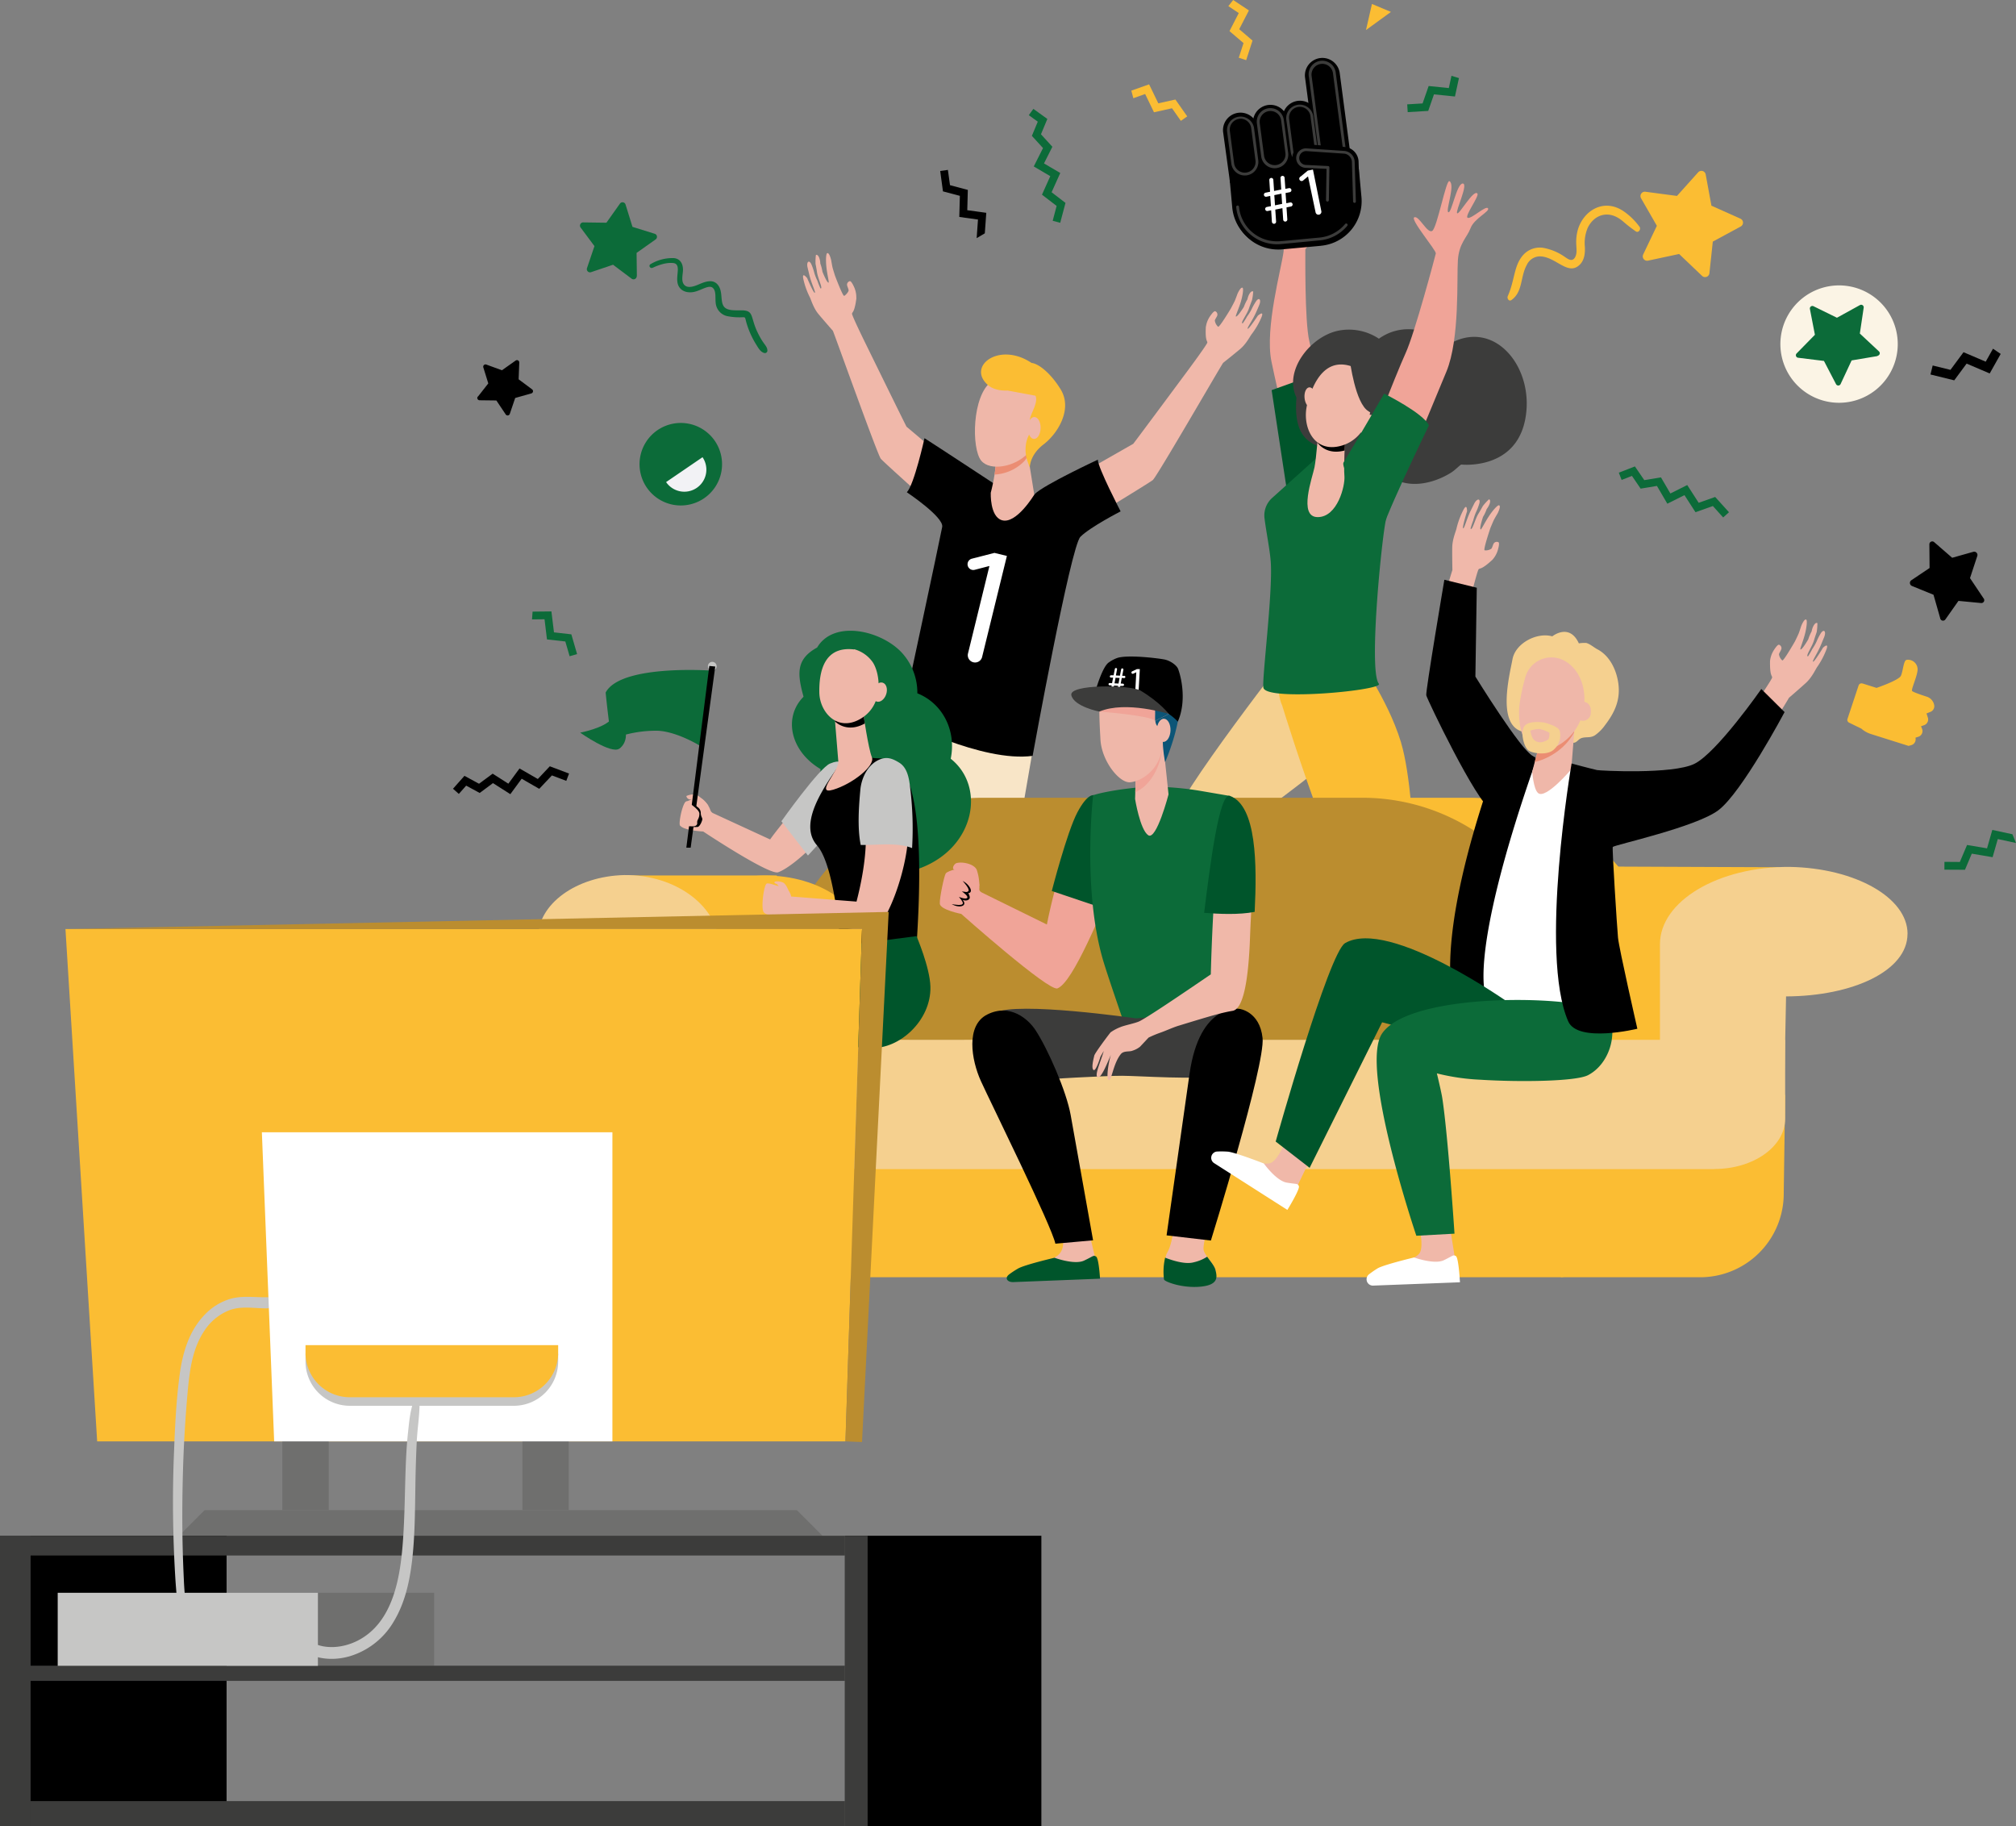 <svg xmlns="http://www.w3.org/2000/svg" viewBox="0 0 702.17 635.88">
  <rect x="0" y="0" width="702.17" height="635.88" fill="#808080" stroke="none"/>
  <defs>
    <style>
      .cls-1 {
        fill: #fbbd33;
      }

      .cls-2 {
        fill: #0c6b39;
      }

      .cls-3 {
        fill: #f2f2f5;
      }

      .cls-4 {
        fill: #fbf4e5;
      }

      .cls-5 {
        fill: #f0b8a9;
      }

      .cls-6 {
        fill: #c6c6c5;
      }

      .cls-7 {
        fill: #f0b8aa;
      }

      .cls-8 {
        fill: #f5d49c;
      }

      .cls-9 {
        fill: #f8e5c7;
      }

      .cls-10 {
        fill: #efb7a9;
      }

      .cls-11 {
        fill: #eb8d73;
      }

      .cls-12 {
        fill: #fff;
      }

      .cls-13 {
        fill: #f0a498;
      }

      .cls-14 {
        fill: #00552b;
      }

      .cls-15 {
        fill: #3c3c3b;
      }

      .cls-16 {
        fill: #f5d08f;
      }

      .cls-17 {
        fill: #bb8d2f;
      }

      .cls-18 {
        fill: #0c5577;
      }

      .cls-19 {
        fill: #6f6f6e;
      }
    </style>
  </defs>
  <g id="Capa_2" data-name="Capa 2">
    <g id="Capa_1-2" data-name="Capa 1">
      <g>
        <path class="cls-1" d="M572.31,88.63l4.77-10-5.51-9.59a1.53,1.53,0,0,1,1.52-2.27l11,1.46L591.47,60a1.52,1.52,0,0,1,2.62.75l2,10.88,10.1,4.52a1.52,1.52,0,0,1,.11,2.72l-9.73,5.27-1.18,11a1.52,1.52,0,0,1-2.56.94l-8-7.63L574,90.77a1.52,1.52,0,0,1-1.68-2.14"/>
        <polygon class="cls-2" points="364.79 41.42 362.57 46.76 366.54 51.11 363.62 56.91 369.29 60.24 366.27 66.95 371.11 70.66 369.27 77.59 366.65 76.89 368.02 71.71 362.92 67.8 365.81 61.35 360.06 57.96 363.28 51.56 359.4 47.31 361.46 42.37 358.33 40.11 359.92 37.91 364.79 41.42"/>
        <polygon class="cls-2" points="569.44 162.43 572.7 167.2 578.51 166.24 581.79 171.85 587.66 168.91 591.65 175.09 597.39 173.06 602.2 178.38 600.18 180.2 596.59 176.22 590.53 178.37 586.7 172.43 580.73 175.41 577.11 169.22 571.43 170.16 568.41 165.73 564.81 167.13 563.83 164.6 569.44 162.43"/>
        <path class="cls-2" d="M249,153.57a14.37,14.37,0,1,1-20-3.77,14.38,14.38,0,0,1,20,3.77"/>
        <path class="cls-3" d="M232,167.88a7.68,7.68,0,1,0,12.69-8.66Z"/>
        <polygon points="694.16 121.43 691.62 125.95 683.89 122.65 679.34 128.8 673.15 127.28 672.38 130.41 680.66 132.45 684.97 126.62 693.01 130.05 696.84 123.25 694.16 121.43"/>
        <path class="cls-1" d="M648.68,238l4.92,1.55s7.73-2.62,8.48-4.21.91-5.43,2-5.55a3.34,3.34,0,0,1,3.78,2.83c.4,1.9-2.32,7.45-1.88,8,.28.37,3.08,1.34,5.14,2a3.81,3.81,0,0,1,2.57,3h0a2.11,2.11,0,0,1-1.29,2.27l-1.4.56.47,1.45a2.11,2.11,0,0,1-1.29,2.63l-1.09.38.36.88a2.09,2.09,0,0,1-1.32,2.79l-.94.29,0,.26a2.1,2.1,0,0,1-1.5,2.36l-.94.26-13.1-4.13a9.3,9.3,0,0,1-3.33-1.87L644,251.64a1.08,1.08,0,0,1-.52-1.3l3.86-11.62a1.07,1.07,0,0,1,1.33-.7"/>
        <path class="cls-2" d="M221.82,96.15l-.1-8.08,6.6-4.67a1.11,1.11,0,0,0-.31-2L220.29,79l-2.4-7.73a1.1,1.1,0,0,0-2-.31l-4.68,6.6-8.08-.11a1.12,1.12,0,0,0-.91,1.78l4.83,6.48-2.6,7.66a1.11,1.11,0,0,0,1.41,1.41l7.66-2.59L220,97.06a1.12,1.12,0,0,0,1.78-.91"/>
        <path d="M166.46,138.12l3.61-4.6-1.73-5.58a.8.8,0,0,1,1-1l5.48,2,4.78-3.38a.8.8,0,0,1,1.26.69l-.22,5.84,4.68,3.49a.8.8,0,0,1-.26,1.42l-5.62,1.59-1.88,5.54a.8.8,0,0,1-1.42.19l-3.26-4.86-5.84-.07a.8.8,0,0,1-.62-1.3"/>
        <polygon class="cls-2" points="700.92 290.52 693.92 289.01 692.08 295.43 685.12 294.25 682.61 300.17 677.25 300.13 677.23 302.85 684.4 302.89 686.77 297.28 694.02 298.51 695.83 292.19 702.17 293.56 700.92 290.52"/>
        <polygon points="343.01 81.25 343.52 74.11 336.9 73.2 337.09 66.13 330.88 64.48 330.15 59.17 327.47 59.54 328.43 66.64 334.32 68.2 334.12 75.55 340.63 76.45 340.17 82.93 343.01 81.25"/>
        <polygon points="161.77 270.18 166.85 272.93 171.59 269.42 177.06 272.91 180.95 267.61 187.32 271.28 191.5 266.85 198.2 269.38 197.24 271.92 192.23 270.03 187.82 274.7 181.7 271.18 177.75 276.56 171.7 272.71 167.08 276.14 162.37 273.59 159.81 276.47 157.78 274.67 161.77 270.18"/>
        <polygon class="cls-2" points="505.54 26.4 504.62 30.67 497.6 29.95 495.48 36.02 490.13 36.34 490.3 39.05 497.45 38.62 499.45 32.86 506.76 33.61 508.15 27.19 505.54 26.4"/>
        <polygon class="cls-1" points="427.83 2.14 431.46 4.55 428.23 10.83 433.12 15.01 431.46 20.11 434.04 20.95 436.25 14.13 431.62 10.17 434.99 3.63 429.51 0 427.83 2.14"/>
        <polygon class="cls-1" points="394.74 34.2 398.85 32.74 401.93 39.1 408.21 37.7 411.29 42.09 413.51 40.53 409.39 34.66 403.44 35.98 400.23 29.37 394.04 31.56 394.74 34.2"/>
        <polygon class="cls-2" points="185.3 215.7 189.66 215.65 190.51 222.67 196.9 223.39 198.4 228.53 201 227.78 199 220.9 192.95 220.21 192.06 212.92 185.5 212.99 185.3 215.7"/>
        <path class="cls-4" d="M656.51,107.06a20.44,20.44,0,1,1-28.73-3.2,20.45,20.45,0,0,1,28.73,3.2"/>
        <path class="cls-2" d="M653.92,124l-9,1.51-3.85,8.25a.89.89,0,0,1-1.59,0l-4.2-8.07-9-1.11a.88.88,0,0,1-.52-1.5l6.37-6.5-1.73-8.93a.88.88,0,0,1,1.26-1l8.15,4,8-4.41a.89.89,0,0,1,1.31.91l-1.34,9,6.65,6.21a.88.88,0,0,1-.45,1.52"/>
        <path d="M672.07,197.8l-6.42,4.31a1.14,1.14,0,0,0,.29,1.95l7.5,3.06,2.32,8.13a1,1,0,0,0,1.82.45l4.55-6.45L690,210a1,1,0,0,0,.84-1.68l-4.69-7,2.53-7.69a1.14,1.14,0,0,0-1.3-1.49l-7.44,2.1-6.3-5.47a1,1,0,0,0-1.64.76Z"/>
        <path class="cls-5" d="M354.29,378.28s.59,10.47.6,10.49c.21,1.33,1.07,4.61,1.07,5.82,0,4.54-20.19-3.85-15.66-5.86.41-.19,3.19-2.59,3.32-4.13.21-2.38.1-6.17.1-6.17Z"/>
        <path class="cls-6" d="M340.35,388.68a73.14,73.14,0,0,0,7.17,1.74c2.42.34,5.62-2.58,7.34-1.79,1.89.87,2,10.88,2,10.88s-24.85,1.9-31.21.05c-2.86-.82,5-7.64,14.68-10.88"/>
        <path class="cls-5" d="M315.37,378.28s.59,10.47.6,10.49c.21,1.33,1.07,4.61,1.07,5.82,0,4.54-20.19-3.85-15.66-5.86.41-.19,3.19-2.59,3.32-4.13.21-2.38.1-6.17.1-6.17Z"/>
        <path class="cls-6" d="M301.43,388.68a73.47,73.47,0,0,0,7.16,1.74c2.43.34,5.63-2.58,7.35-1.79,1.89.87,2,10.88,2,10.88s-24.85,1.9-31.21.05c-2.86-.82,5-7.64,14.68-10.88"/>
        <path class="cls-7" d="M298.29,103.79c-.65,5.11-1.46,4.79-1.53,5.45s4.6,10.15,4.6,10.15,13.59,27.73,14.38,29.2L339.92,169l-6.27,15.06s-25.74-22.9-26.88-24.33-15.31-41.06-16.66-44.51c0,0-3.09-3.52-5-5.8s-2.66-5.27-3.09-6a26.65,26.65,0,0,1-2.18-6.09c-.7-3,1.3-.46,1.3-.46s2.27,5.35,2.65,5.1-1.12-3-1.93-6.37c-.2-.85-.41-1.7-.59-2.47-.47-2,.61-2.9,1.43-.85a20,20,0,0,1,.95,2.86,18.47,18.47,0,0,0,1.05,2.63,23,23,0,0,0,1.09,2.7c.06-.08.4.15.21-.76-.23-1.1-1.23-3.33-1.45-5-.12-.93-.5-2.85-.5-2.85a19,19,0,0,1,.13-3.08c.93-.32,1.52,1.74,1.53,3a14.69,14.69,0,0,1,.75,2.86s1.59,4,2.14,3.77c.23-.09-.46-2.65-.75-5.26-.28-2.42-.17-4.91.29-5,.77-.21,1.36,2.46,1.36,2.46s.31,1.88.46,2.5.86,2.86.86,2.86,2.73,7.31,3.23,7.06,1.53-1.41,1.52-1.92-.53-1.44-.55-1.95a1.26,1.26,0,0,1,1-1.25c.61-.06,1.61,2.39,1.61,2.39a8.74,8.74,0,0,1,.62,3.47"/>
        <path class="cls-7" d="M420,113.66c-.29,5.14.56,5,.51,5.63s-6.36,9.15-6.36,9.15-18.4,24.81-19.44,26.11l-27.47,15.67,3.43,15.95s29.46-17.85,30.85-19S424,129.51,426,126.37c0,0,3.67-2.91,5.92-4.8s3.58-4.71,4.14-5.34a27.22,27.22,0,0,0,3.24-5.59c1.23-2.84-1.2-.7-1.2-.7s-3.2,4.85-3.52,4.54,1.65-2.79,3-5.91c.36-.8.71-1.6,1-2.33.83-1.92-.07-3-1.25-1.08a20.16,20.16,0,0,0-1.45,2.63,17.39,17.39,0,0,1-1.51,2.4,23.54,23.54,0,0,1-1.56,2.46c0-.09-.42.07-.07-.79.43-1,1.81-3,2.33-4.62.29-.89,1-2.72,1-2.72a18.53,18.53,0,0,0,.42-3c-.85-.48-1.8,1.44-2,2.7a14.86,14.86,0,0,0-1.26,2.67s-2.28,3.63-2.78,3.32c-.21-.13.93-2.52,1.7-5,.7-2.34,1.05-4.8.62-5-.72-.34-1.78,2.17-1.78,2.17s-.65,1.8-.91,2.38-1.37,2.66-1.37,2.66-4,6.7-4.45,6.36a3.59,3.59,0,0,1-1.14-2.17c.1-.5.77-1.32.88-1.82a1.24,1.24,0,0,0-.75-1.41c-.59-.17-2,2.06-2,2.06a8.6,8.6,0,0,0-1.23,3.31"/>
        <path class="cls-8" d="M348.45,245.12s-30.59,72.77-31.72,79.33c-.82,4.78.25,59.23.25,59.23l-14.46-.24-5.08-62.19,19-78.43Z"/>
        <polygon class="cls-9" points="361.89 248.54 347.95 329.37 357.06 383.44 340.59 383.44 327.66 325.3 325.88 261.58 332.55 241.07 361.89 248.54"/>
        <path d="M322,152.6s-3.61,16.28-6.15,18.82c0,0,12.92,8.63,12.32,12.06s-14.31,67.4-14.31,67.4,28.24,14.71,45.8,12.34c0,0,13.23-72.87,16.65-76.29s14-8.85,14-8.85-7.94-15.25-7.94-18c0,0-18.85,8.77-22,12s-9.35-.85-10.84-1.48c0,0-25.26-16.61-27.53-18"/>
        <path class="cls-10" d="M357.83,157.26l2.4,15s-6.28,10.45-11.3,8.89c-4.21-1.3-3.85-9.55-3.85-9.55s2.3-8.54,1.61-12.81,11.14-1.48,11.14-1.48"/>
        <path class="cls-11" d="M346.69,158.74c-.69-4.27,11.14-1.48,11.14-1.48l.19,1.25a6.85,6.85,0,0,1-1.28,2.1,15.57,15.57,0,0,1-10.35,4.65,23.14,23.14,0,0,0,.3-6.52"/>
        <path class="cls-10" d="M364.63,136.1c.33-.12-2.18,17-6.63,21.76s-13.13,6.32-16.24,2.57c-3.44-4.15-3.27-22.74,3.65-27.64s19.22,3.31,19.22,3.31"/>
        <path class="cls-1" d="M359.37,126.4c2.43.28,6.68,3.64,10.09,9.25,4.19,6.9-1.08,15.37-6,19.12s-4.78,8.09-4.78,8.09l-.81-2.25a12.63,12.63,0,0,1-.61-5.28,10.62,10.62,0,0,1,.79-3.17c1.18-2.5,1.78-3.21.75-5.3-.8-1.6,3.11-6.41,1.85-9.06L350.94,136s-4.24.37-6.85-1.92c-7.5-6.57,4-15.28,15.28-7.64"/>
        <path class="cls-10" d="M358,149c0,2.11.93,3.84,2.15,3.86s2.25-1.67,2.29-3.79-.93-3.83-2.16-3.85S358,146.88,358,149"/>
        <path class="cls-12" d="M344.61,197.13l-.11,0-4.93,1.28a2,2,0,1,1-1-3.87l7.79-2,4.34,1.06-8.63,35.18a2.52,2.52,0,0,1-3.06,1.85h0a2.53,2.53,0,0,1-1.86-3.06Z"/>
        <path class="cls-13" d="M465.72,161s-8-35.07-9.68-42.15S454.68,88,454.65,86.94s10.74-9.5,9.3-10.42-5.28,4.61-6.69,3.3S456,62.1,454.84,62.51c-2.25.75-.52,10-1.64,10.2s-.88-9.87-2.83-10.24.68,9.5-.08,10-3.78-9-5.35-7.7c-.85.68,2.89,8.38,1.61,8.53s-5.09-5.29-6-4.41,3.83,4.15,4.41,7.56,2.81,5.57,2.09,11.27-6.57,26.59-4.21,38.15,8.39,36,8.39,36Z"/>
        <polygon class="cls-14" points="461.42 129.2 442.91 135.86 449.18 177.09 465.13 168.96 461.42 129.2"/>
        <path class="cls-15" d="M503.86,120.35c-6.44-6.5-16.24-7.65-23.59-2.4a18.83,18.83,0,0,0-14.52-2.71c-9.62,2.25-18.67,14-14.2,23.2-.62,7.89.57,14.64,7.91,17,1.93,9.31,14.78,15.74,24.88,10.61,6.18,4.23,14.68,2.53,21.07-1.46,1.51-.95,3.07-2.68,3.58-2.82,0,0,18.62,2.09,22.19-15.47,3.73-18.39-11.12-36.34-27.32-25.92"/>
        <path class="cls-5" d="M429.54,340.15a104.6,104.6,0,0,0,2.24,16.2c.11.41,1.44,2,1.56,2.47-1.95,9.52-8.5,14.48-14.5,17.85,1.77-4.7,5.1-9.93,4.88-11.06a144,144,0,0,0-4.9-20.37c4.65.05,6.63-2.65,10.72-5.09"/>
        <path class="cls-16" d="M451.49,224,480.24,247s-14.37,14.3-19.76,19.61-32.54,24.49-33,25.71c-.09.25,1.35,3.15,1.81,6.77,1.24,9.78,2.68,28.8,3.15,45.12-3.06,3.24-9.73,4-13.72,5.07-9.9-20-10.32-58.22-10.3-62.84,0-7.54,43.08-62.5,43.08-62.5"/>
        <path class="cls-1" d="M488,258.6C482.85,241.88,473,231,470.71,221.35c0-.08-.27-1.1-.17-1.15l-25.25,10.51s-.92,10.41,1.28,14.94c0,0,6.33,20.8,14,41.09,10.36-1.93,20.53-4.67,30.87-7.29-.71-7.29-1.81-15.46-3.46-20.85"/>
        <path class="cls-2" d="M442.59,195.52c-.3-4.06-1.54-10.11-2.16-15a8.19,8.19,0,0,1,2.63-7.1l15.06-13.53c.06,0-.2,0,.48,0,4.41,0,19.62,2.45,22.49,3.36l1.79,17.18c-1.22,2.94-6.43,53.09-2.63,57.67,1.86,2.23-38.41,6.16-40.17,1.53-.76-2,3.32-33.11,2.51-44.13"/>
        <path class="cls-5" d="M468.49,153.66s-.53,8.67-.23,12.08-2.4,14.34-9.31,14.34-1.78-14-1.11-17.35,1.42-13.62,1.42-13.62Z"/>
        <path d="M458.85,154.17c2,2.5,5.18,3.85,9.47,2.72.09-1.86.17-3.23.17-3.23l-9.23-4.55s-.17,2.29-.41,5.06"/>
        <path class="cls-5" d="M472.28,128.18a12.6,12.6,0,0,1,5.15,7c1.36,4.78-.28,17.09-10.11,20s-14-6.85-12-14.47,6.5-17.24,16.92-12.54"/>
        <path class="cls-5" d="M454.37,138.56c.17,1.92,1.18,3.4,2.25,3.29s1.8-1.75,1.63-3.67-1.18-3.4-2.25-3.29-1.8,1.74-1.63,3.67"/>
        <path class="cls-6" d="M431.82,356.59c.76-1.44,6,4.15,7.27,5.3a3.29,3.29,0,0,1,1.32,2.84c-.19.73-17.3,17.9-22,20a2.4,2.4,0,0,1-1.54,0c-2.3-1.28,3.48-16.39,7-19.07,2.28-1.73,4.48-2.51,7.89-9"/>
        <path class="cls-15" d="M470.15,125.5s1.87,15,6.49,17.71,2.64,9.36,2.64,9.36,4.28-15.4.64-20.37-9.77-6.7-9.77-6.7"/>
        <path class="cls-5" d="M474.13,146.35c-1.09,1.67-1.1,3.65,0,4.42s2.85,0,3.94-1.63,1.1-3.66,0-4.43-2.84,0-3.93,1.64"/>
        <path class="cls-13" d="M473.74,162.28s12.61-32.3,15.8-39.23,10.31-33.73,10.55-34.78-9.14-12-7.47-12.61,4.5,5.81,6.22,4.75,4.83-18,6-17.33c2.16,1.23-1.49,10.44-.37,10.83s2.89-10,5-10-2.63,9.65-1.95,10.35,5.7-8.47,7.06-6.86c.74.88-4.66,8-3.37,8.46s6.31-4.41,7.06-3.32-4.78,3.49-6.06,6.88-4,5.17-4.43,11.18.73,27.41-4,38.82-15.23,36.68-15.23,36.68Z"/>
        <path class="cls-2" d="M467.94,161.07c4-6.53,14.15-24,14.15-24s13.65,6.78,15.6,11.05c0,0-18.09,37.29-16.33,37.74,0,0-14.78-22.54-13.42-24.75"/>
        <path class="cls-1" d="M485.51,277.81h26.17A68.29,68.29,0,0,1,580,346.1v12H417.23v-12a68.29,68.29,0,0,1,68.28-68.29"/>
        <path class="cls-17" d="M342.38,277.81H474.5a71.85,71.85,0,0,1,71.84,71.84v12.62H270.55V349.65a71.84,71.84,0,0,1,71.83-71.84"/>
        <polygon class="cls-1" points="607.65 435.3 543.69 444.79 545.21 301.71 619.71 302.01 607.65 435.3"/>
        <path class="cls-16" d="M664.4,325.2c0-12.62-18.24-22.9-41-23.31v0c-24.9-.18-45.24,11.92-45.24,26.92v65.28h43l.92-47.1c23.3-.09,42.3-8.94,42.3-21.77"/>
        <polygon class="cls-1" points="270.55 304.88 217.66 304.87 216.92 407.07 291.46 406.98 270.55 304.88"/>
        <path class="cls-1" d="M266.07,304.88c-18,.39-32.34,9.9-32.34,21.75,0,12.05,14.85,21.82,33.22,21.91l.86,42.77h33.93V330c0-14.08-16-25.28-35.67-25.11"/>
        <path class="cls-16" d="M187.36,326.63c0-11.85,13.37-21.51,30.08-21.9h0c18.26-.17,33.18,11.19,33.18,25.27v61.32l-34.49.08V364.46l-.18-16c-17.08-.08-28.59-9.75-28.59-21.8"/>
        <path class="cls-1" d="M621.77,381.25l-405.72-1.37,0,33.86a31,31,0,0,0,31,31.05H592.15a29.11,29.11,0,0,0,29.12-29.11Z"/>
        <path class="cls-16" d="M597.11,407.13H240.64c-13.62,0-24.66-7.84-24.66-17.52l.21-27.5,405.58,0v27.46c0,9.68-11,17.52-24.66,17.52"/>
        <path class="cls-13" d="M384,295.05l1-16.13L381,277s-2.16,0-4.45,4.15c-1.79,3.23-9.17,26.43-11.92,40.8l-22.54-11.08c-.47-.22-1-.61-1-1.13.43-4-2.6-6.13-3.83-6.9-1.74-1.09-7.12.28-7.86,1.34-.55.79-2.15,8.31-2.07,10.48s7.47,3.6,7.47,3.6,30.42,27.06,33.49,25.94c5.51-2,15.44-27.13,20.6-38.58-2.5-2.26-3.4-6.84-4.89-10.58"/>
        <path class="cls-14" d="M381,276.92s-2.15-.83-5.76,6-8.9,27.36-8.9,27.36l16,5.39,1.81-3.83,3.34-33Z"/>
        <path class="cls-2" d="M401.57,273.93c-4.5,0-15.66,1.31-20.83,3,0,0-3.81,32.57,3.42,57.33,1.62,5.54,7.59,22.73,7.59,22.73l39.92-1.05s-7.67-41.46-5.59-48.27,2.14-30.52,2.14-30.52l-10.5-1.8a105.19,105.19,0,0,0-16.15-1.38"/>
        <path class="cls-15" d="M395.63,354.63s-41.41-6-49.12-1.94,16.81,23.21,16.81,23.21,21.23-1.3,27.5-1.27,25.23,1.48,36.28,0,9.8-18.93,7.71-21.05-39.18,1.06-39.18,1.06"/>
        <path class="cls-5" d="M369.92,430.34s1.32,3.83-1,6.38-11.88,5.1-13.13,6.48a3.73,3.73,0,0,0-1.15,2.56l27-.87-.35-7.54L380,431.93Z"/>
        <path class="cls-14" d="M367.28,438s6.94,2.56,10.28,1,3.23-2,4.2-1.42,1.38,7.71,1.38,7.71l-30.31,1.19c-2.11,0-3-1.5-1.26-2.75a31.48,31.48,0,0,1,3.06-2C357,440.4,367.28,438,367.28,438"/>
        <path d="M360.67,358.74c-2.51-3.84-8.84-9.43-16.79-5.46-7.58,3.77-5.58,15.81-2.24,23.18s24.7,50.55,25.95,56.64l13.13-1.17s-6.29-35.19-7.82-43.7c-1.47-8.18-7.87-22.83-12.23-29.49"/>
        <path class="cls-5" d="M409.73,421.27s-1.08,11.51-3.06,14.7.11,8.62.21,9.36,4.17,1.81,10.63,1.17,6.36-2,5.84-4.25-4-5.11-4.17-7.23,2-9.78,2-9.78Z"/>
        <path class="cls-14" d="M418.21,448.06c6.46-.64,5.66-3.58,5.14-5.81-.33-1.4-1.8-3.05-2.9-4.61a14.53,14.53,0,0,1-4.71,1.95c-2.91.8-7.38-.63-9.92-1.62a21.12,21.12,0,0,0-.4,7.57c.11.75,6.33,3.16,12.79,2.52"/>
        <path d="M414.32,373.91c-1.35,9.42-8,56.29-8,56.29L421.75,432s19-61.18,18-70.53-8.08-10.15-8.08-10.15-13.8-2.3-17.35,22.62"/>
        <path class="cls-10" d="M395.57,270.41l-.22,7.84s1.73,10.74,4.59,12.62S407,276.64,407,276.64l-2-19Z"/>
        <path class="cls-13" d="M395.42,275.85c4.27-1.69,9.44-7.94,9.58-18.07l-9.43,12.63Z"/>
        <path class="cls-10" d="M389.69,242.42c-2.8.58-6.26-.83-6.65,2.23-.32,2.54,0,8.45.23,12.62.32,7.68,6.54,15.36,10.25,15.15S405.28,268,405,257.09c-.13-4.68-.3-10.81-4.57-13.17a16.44,16.44,0,0,0-10.72-1.5"/>
        <path class="cls-18" d="M405.82,265.39s6.25-14.24,4.92-23.38-6.81-12.29-13.83-11.09a47.49,47.49,0,0,0-8.43,2.22c-6.79,2.35-4.8,13.2-4.8,13.2s13.83-3.45,17.31-1.62c2.86,1.5-.09,7.17,2.67,8.52,2.59,1.27,1.38,1,1.33,4.45a42.38,42.38,0,0,0,.83,7.7"/>
        <path class="cls-10" d="M407.68,254.45c-.1,2.23-1.25,4-2.57,3.91s-2.31-1.93-2.22-4.16,1.24-4,2.56-3.91,2.32,1.93,2.23,4.16"/>
        <path class="cls-5" d="M428.72,280.73c-5.59-2.09-7,58.59-7,58.59-5.18,3.5-21.31,14.57-24.8,16.3-1.42.71-5.23,1.43-6.68,2.06a15.84,15.84,0,0,0-3.41,1.81c-.22.2-5.47,7.14-5.69,8.11-.28,1.21-1.11,4.33-.28,5s2.43-4.61,2.43-4.61l1.14-2c-.89,3.33-3.32,8.45-2.15,9.1s3.15-4.31,4.63-7.73c-1,3.33-1.67,8.57-.69,8.75s1.54-5.87,4.2-9.07c1-1.19,3-.7,4-1.14a8.24,8.24,0,0,0,2.63-1.37l3-3.2a39,39,0,0,1,4.2-1.75c1.64-.56,4-1.67,6.08-2.33,12.23-3.75,15.29-4.6,19-5.24s5.54-10.6,6.07-26.11c.6-17.28,3.55-41.31-6.77-45.17"/>
        <path class="cls-14" d="M437,317.55c.82-16.54.7-36.91-8.6-40.39-3.67-1.37-6.88,23.57-9,40.72,5,.41,12.26.74,17.58-.33"/>
        <path d="M380.49,244.37s2.95-11.93,5.73-13.7a12.2,12.2,0,0,1,2.91-1.54c3.75-1.24,14.88.17,16.58.56,2,.45,4.17,2,4.65,3.33,1.38,3.75,2.78,11.75-.14,18.29,0,0-8.41-10.43-29.73-6.94"/>
        <path class="cls-12" d="M386.79,240.83l.41-2.17-.7,0a.4.4,0,0,1,0-.8l.83.05.37-1.94-.76,0a.41.41,0,0,1-.38-.42.4.4,0,0,1,.42-.38l.89,0,.43-2.22a.4.4,0,0,1,.4-.32.38.38,0,0,1,.36.46l-.4,2.13,1.41.08.43-2.22a.39.39,0,1,1,.77.15l-.4,2.11.71,0a.41.41,0,0,1,.38.42.4.4,0,0,1-.42.38l-.83-.05-.36,1.94.76.05a.4.4,0,0,1,.38.42.39.39,0,0,1-.42.37l-.88,0-.44,2.28A.4.4,0,1,1,389,241l.42-2.17-1.41-.08-.43,2.27a.41.41,0,0,1-.42.33.4.4,0,0,1-.37-.48m2.79-2.83.37-1.94-1.4-.08-.37,1.94Z"/>
        <path class="cls-12" d="M395.77,234.11h0l-1.05.49a.45.45,0,0,1-.64-.32.48.48,0,0,1,.26-.5L396,233l1,0-.46,8.2a.58.58,0,1,1-1.15-.07Z"/>
        <path class="cls-13" d="M382.2,245.32l.72,2.48s17.58,1.32,19.48,3.22l4.71-2.38-6.46-3.5Z"/>
        <path class="cls-18" d="M402,245.89c.59,1.39.19,3.48.36,5.13l4.72-2.38Z"/>
        <path class="cls-18" d="M383.68,246.34s2.18-.54,5-1.08l-5.16.05c.07.64.14,1,.14,1"/>
        <path class="cls-15" d="M382.92,247.8s-8.84-1.71-9.77-5.69,20.8-3.61,24.1-1.62c6.94,4.17,9.86,8.15,9.86,8.15s-14.94-4.75-24.19-.84"/>
        <path d="M335.32,306.82c.59.63,2.4,2.7,2,3.46-.1.2-.4.29-.71.37-.14,0-1.16-.21-1.6-.22.26.16.32.27.68.5,2.61,2.05.71,2.46-1.69,1.39.21.36,1.37,1.51,1.36,2.22,0,1-2.91.48-3.88.32,2.77,1.56,5.64.64,3.82-1.48,1.17.51,2.83.09,2.4-1.3-.15-.43-.15-.72-.53-1,2.27-.31.22-3.31-1.84-4.28"/>
        <path class="cls-13" d="M333,300.63c-.53.22-1.48,1.48-.84,2.13s5.09.09,5.09.09l3.86,5.73a17.45,17.45,0,0,0-.9-5.64c-.92-2.22-5.46-3-7.21-2.31"/>
        <path class="cls-10" d="M239.05,277.18a1.46,1.46,0,0,0,1.52,1.24c.61,0,2.26,2.19,2.26,2.19h3.88a12,12,0,0,0-1.7-2,18.52,18.52,0,0,0-2.49-1.93,6.52,6.52,0,0,0-3.47.53"/>
        <path class="cls-2" d="M331.13,264.25c2-9.65-2.65-19.22-11.62-22.82a20.56,20.56,0,0,0-6-14.76c-7.61-7.42-23.31-10.63-28.91-1.17-7.4,4.06-6.93,9.11-4.73,17.13-7.17,7.22-4.55,19,5.91,25.19-.17,8.1-.39,20.3,6.9,23.76a47.45,47.45,0,0,1,4.83,2.35c-.45-.42,5.4,15.41,23.59,8.17,18.55-7.4,22.16-28.21,10.07-37.85"/>
        <path class="cls-10" d="M287.71,268.59c-7.88,9.33-16.34,19.27-19.48,23.74l-19.82-9.13a1.8,1.8,0,0,1-1-1.13,8.39,8.39,0,0,0-2.83-3.85c-1.74-1.08-4.52.69-5.55.86s-2.4,5.74-2.31,7.91,8.2,2.57,8.2,2.57,23.05,15.32,26.12,14.2c5.51-2,19-14.36,24.17-25.81-4.13-3.74-2.23-7.3-7.52-9.36"/>
        <path class="cls-6" d="M293.25,265.92s-.41-1.61-4.2,0S272.16,286,272.16,286l9.25,11.93,16.29-17.79Z"/>
        <path d="M286.2,275.86a79.62,79.62,0,0,1,4.46-7.06c2.28-3.94,8.17-5.93,8.17-5.93s2,0,4.23.15a1.84,1.84,0,0,0,.43.73c.85.61,5.72-.18,8.87,1.89,10.55,8.79,7.63,51.37,6.8,64.82l-26.33.11s-1.75-28.75-8.27-36.19c-4.55-5.18-1.62-12.68,1.64-18.52"/>
        <path class="cls-13" d="M279,425.69c-.29-.51-4-9.06-6.93-12.86-4.35-5.53-41.89-55.6-40.34-67.78.67-5.32,16.94-9.83,18.87-10.16,10.35,1.35-.52,10,7.25,17.07-5,1.68-8,3.77-6.94,5.15,4.37,5.51,27.61,49.93,28.62,50.5,4.5,2.55,6.27,1.37,6.27,1.37s-1,25-3.18,24.2-.44-1.81-3.62-7.49"/>
        <path class="cls-15" d="M287.68,409.14l-4.34,25.17c-1,3.26-2.62,3.22-3,2.78-.87-.89-1.26-7.62-1.37-11.44,2-5.83,1.77-16.8.57-18,2.95.05,8.17,1,8.18,1.53"/>
        <path class="cls-10" d="M278.3,349.3c-5.83-9.35-8.59-8.08-18.73-12.31-4.93.69-11.45,1.32-22.45,9.44l21.63,15.19c-.71-1.7,13-8.3,19.55-12.32"/>
        <path class="cls-10" d="M300.68,248.46s1.76,12.26,3,15.23S296.9,273,290.23,275s2-6.57,1.76-9.76S290.5,247,290.5,247Z"/>
        <path d="M290.84,251.28c-.2-2.49-.34-4.32-.34-4.32l10.18,1.5s.25,1.44.54,3.48c-4.13,2.32-7.84,1.59-10.38-.66"/>
        <path class="cls-10" d="M297.49,226.08a11.61,11.61,0,0,1,6.49,4.55c2.47,3.67,4.17,14.49-4,19.53s-14.5-2.09-14.61-9,1.44-16.26,12.11-15"/>
        <path class="cls-10" d="M304.11,240.31c-.59,1.81-.05,3.59,1.21,4s2.76-.76,3.35-2.57.05-3.6-1.21-4-2.76.76-3.35,2.57"/>
        <path class="cls-14" d="M273.35,331.29c4.5-.4,19.41-1.87,19.41-1.87L319.21,326s4.67,10.81,4.85,17.6c.32,11.87-11,21.87-20.6,21.3-5.75-.35-38.25-1-44.59-3.31-1.32-9.67-2.82-20.15-9.55-27.11,10.77-1.43,17.91-2.63,24-3.17"/>
        <path class="cls-10" d="M273,420.81c-.73-.73-6.53-39.16-10-55.29a13.58,13.58,0,0,0-7-9.12l-18.87-10c-6.53,5.79,24,70.79,26.75,77.61,1.93,4.69,2.58,10.84,2.72,11.43,1.57,6.65.81,6.5,2.76,7.9s10-18.62,10-18.62-2.48-.11-6.31-3.94"/>
        <path class="cls-10" d="M301.48,288.65c.63,9.3-1.77,20-3.16,25.32l-22.78-1.77a3.88,3.88,0,0,0-2.8-3.19c-2-.41-4.77-1.62-5.68-1.32s-2,7.7-1.2,9.72,7.17,1.24,7.17,1.24,29.41,7.18,31.9,5.07c4.48-3.8,10.5-19.45,11.36-32a38,38,0,0,0-14.81-3.09"/>
        <path class="cls-10" d="M270,307s-.88.35.45.83c.58.21,1,1.49,1,1.49l4,2.88a25.08,25.08,0,0,0-1.42-3.41,4.91,4.91,0,0,0-1.06-1.34,4.84,4.84,0,0,0-3-.45"/>
        <path class="cls-6" d="M299.66,275c.37-4,2.55-8.8,6.73-10.52,2.58-1.06,4.49-.32,6.84,1.13,2.79,1.74,3.39,5.4,3.75,8.47a116.21,116.21,0,0,1,.7,21.26c-5.17-2.08-12.21-1-17.89-1.08-1.26-6.15-.6-14.09-.13-19.26"/>
        <path d="M266.59,435.47a15.13,15.13,0,0,1-1.29,4.69c-1.06,2.14-4.63,3.53-3.65,4.63s8.84,0,8.84,0l9.3-19.18a1.55,1.55,0,0,0-.52-2,17.78,17.78,0,0,0-6.22-2.75s.13,11.73-6.46,14.62"/>
        <path d="M242.88,281a2.49,2.49,0,0,1,1.2,2.06c0,1.39.65,1.71.52,2.38s-.91,2.55-1.72,2.55-2.64.07-2.64.07l1.41-8.09Z"/>
        <path class="cls-2" d="M215.74,260.68c-2.78,2.14-13.66-5.54-13.66-5.54s8.47-1.59,11-4.87,8,6.31,2.7,10.41"/>
        <path class="cls-2" d="M210.94,241.17s1.52,15.06,2.15,15.53c.29.23,2.43-.37,5.33-1a41.17,41.17,0,0,1,10.88-1.22c6.93.44,14.78,5.39,14.78,5.39l3.79-26.33s-31.73-2.31-36.93,7.65"/>
        <path class="cls-6" d="M249.59,232.22a1.52,1.52,0,1,1-1.3-1.72,1.52,1.52,0,0,1,1.3,1.72"/>
        <polygon points="239.05 295.19 247.05 231.91 249.12 232.11 242.88 278.11 240.56 295.19 239.05 295.19"/>
        <path class="cls-10" d="M239.05,279.08s4.55,2.59,4.55,4.26-.77,2.12-.77,2.86v.74s-.17.83-1.51.83-4.44-.26-4.44-.26Z"/>
        <path class="cls-5" d="M449.3,393.59s-3.66,10.68-7,11.49-12.68-2.52-14.5-2.09a3.7,3.7,0,0,0-2.39,1.45l22,14.87,4.67-6.73,4.5-9.37Z"/>
        <path class="cls-12" d="M440.2,405.18s4.29,6,7.92,6.64,3.79.2,4.27,1.22-4,8.3-4,8.3L422.8,405a2.2,2.2,0,0,1,1.21-4,32.32,32.32,0,0,1,3.68.05c2.67.29,12.51,4.12,12.51,4.12"/>
        <path class="cls-5" d="M493.45,423.21s3.08,10.86.8,13.43-11.85,5.16-13.1,6.55a3.69,3.69,0,0,0-1.13,2.56l26.58-.35v-8.2l-1.65-10.26Z"/>
        <path class="cls-12" d="M492.59,437.92s7,2.52,10.29.94,3.22-2,4.2-1.44,1.42,9.12,1.42,9.12l-30.31,1.16a2.2,2.2,0,0,1-1.28-4,33,33,0,0,1,3-2.06c2.36-1.29,12.63-3.75,12.63-3.75"/>
        <path class="cls-12" d="M515.46,349.34c-2.15-10.88,4.16-70.63,19.23-85.3,5.3.89,11.81,1.59,12.69,1.82.79,6.45-1.81,29.19-1.28,50.9.35,14.45,0,29.61,1.77,37.61,1.1,4.95-30.72,3.54-32.41-5"/>
        <path d="M513.94,352.1a19,19,0,0,1-6.89-1.15s-8.46-16.14,9.64-72.38c4.38-13.63,3.59-29,7.81-24.83,1.41,1.41,9,10.27,10.71,10.55-14.76,41.76-20,69.07-18.16,80.79.74,4.74-2,7.05-3.11,7"/>
        <path class="cls-14" d="M522.76,367l-41.37-11-25.25,50.68-11.82-9.15s18.49-65.79,24.17-69.1c15.5-9,58,21.46,58,21.46Z"/>
        <path class="cls-2" d="M481.39,359.88c-8,11.67,11.92,70.46,11.92,70.46l13.29-.73s-2.26-34.32-4.25-47.19c-.33-2.19-1.89-8.63-1.89-8.63A75.38,75.38,0,0,0,515.61,376c13.54.86,33.24.63,37.49-1.58,7.35-3.82,10.43-14.18,7.19-20.94s-68.24-9.2-78.9,6.4"/>
        <path class="cls-7" d="M634.92,225.62s-3.1,5.11-3.44,4.8,1.58-2.93,2.9-6.19l1-2.43c.78-2-.18-3-1.32-1.07a20.43,20.43,0,0,0-1.39,2.77,18.43,18.43,0,0,1-1.45,2.51,24.57,24.57,0,0,1-1.51,2.59c0-.09-.43.09-.1-.81.4-1.08,1.74-3.2,2.21-4.83.26-.93.93-2.84.93-2.84A19.87,19.87,0,0,0,633,217c-.89-.46-1.8,1.55-2,2.85a15.28,15.28,0,0,0-1.19,2.8s-2.2,3.81-2.72,3.51c-.23-.12.85-2.62,1.54-5.23.64-2.43.9-5,.45-5.17-.75-.32-1.74,2.3-1.74,2.3s-.6,1.87-.84,2.48-1.3,2.78-1.3,2.78-4,7-4.43,6.66a3.41,3.41,0,0,1-1.15-2.14c.1-.52.75-1.39.84-1.9a1.27,1.27,0,0,0-.82-1.42c-.61-.16-2,2.19-2,2.19a8.88,8.88,0,0,0-1.14,3.44c-.1,5.3.76,5.09.73,5.77s-6.17,9.64-6.17,9.64l-.11.14,7.27,5.3c2.43-3.95,4.32-7,4.87-8,0,0,3.65-3.13,5.88-5.16s3.49-5,4-5.64a27.88,27.88,0,0,0,3.11-5.87c1.16-3-1.25-.67-1.25-.67"/>
        <path class="cls-7" d="M510.91,178.22s-1.75,5.71-1.29,5.76,1.14-3.13,2.69-6.28l1.17-2.34c1-1.91,2.4-1.88,1.68.28a21.43,21.43,0,0,1-1.14,2.88,19.61,19.61,0,0,0-.91,2.75,24.72,24.72,0,0,0-.93,2.85c.11,0,.22.39.67-.46.54-1,1.23-3.43,2.14-4.87.52-.81,1.49-2.58,1.49-2.58a20.22,20.22,0,0,1,2.14-2.34c.94.36,0,2.37-.8,3.39a14.58,14.58,0,0,1-1.29,2.75s-1.39,4.18-.81,4.37c.24.08,1.39-2.39,2.88-4.64,1.38-2.09,3.11-4,3.55-3.77.75.35-.55,2.83-.55,2.83s-1,1.69-1.29,2.27-1.21,2.82-1.21,2.82-2.59,7.62-2,7.75a3.44,3.44,0,0,0,2.36-.58c.33-.41.54-1.47.86-1.89a1.3,1.3,0,0,1,1.61-.33c.52.36-.31,2.95-.31,2.95a8.92,8.92,0,0,1-1.81,3.14c-3.89,3.6-4.3,2.81-4.79,3.29s-3.09,11-3.09,11l0,.18-8.8-1.9c1.33-4.44,2.39-7.91,2.74-9,0,0-.1-4.8-.06-7.82s1.39-5.91,1.52-6.77a28.49,28.49,0,0,1,2.31-6.23c1.44-2.83,1.33.49,1.33.49"/>
        <path d="M530.45,267s-6.11,17.4-11.15,14.9-22.25-38.38-22.53-39.77,6.3-40.23,6.3-40.23l11.29,2.77-.48,30.94s15.88,25.77,20.08,27.72-3.51,3.67-3.51,3.67"/>
        <path class="cls-16" d="M540.66,221.6s5.94-4.8,9.25,2.44a13.29,13.29,0,0,1,2.53-.15c1.34.33,2.71,1.57,3.92,2.21,4.35,2.28,6.68,7.24,7.31,11.93.76,5.68-1.24,10.06-4.64,14.5a14.79,14.79,0,0,1-3.47,3.5c-1.67,1.08-3.11.46-4.72,1-1.35.45-1.71,2-3.39,1.56-2.35-.54-5-3.2-7.79-2.53s-9.55-1.32-9.57-1.33c-8.68-2.56-4.4-19.29-3.28-25.2,1.05-5.55,8.49-9.45,13.85-7.93"/>
        <path class="cls-10" d="M536.23,259.18l-1.67,6.14-.89,3.43s.43,6,2,7.38c2.61,2.45,11.6-8.23,11.6-8.23l1.51-19Z"/>
        <path class="cls-11" d="M548.24,255.07c-3.24,6.11-9.46,9.31-13.7,10.31l1.69-6.2,12.5-10.27Z"/>
        <path class="cls-10" d="M544.53,229.9a9.44,9.44,0,0,0-13.23,5.83,71.45,71.45,0,0,0-1.95,8.88c-1.23,8.15,1.94,16.67,5.65,17.17s14.68-3.44,16.59-15c1.18-7.13-1.53-14.12-7.06-16.88"/>
        <path class="cls-10" d="M548.73,247.34a2.75,2.75,0,1,0,5.34.71c.24-1.81-.76-3.43-2.23-3.62a3,3,0,0,0-3.11,2.91"/>
        <path class="cls-16" d="M537.76,251.61s4.94,1.16,5.48,2.89a6.55,6.55,0,0,1-2,6.49c-2.18,2.16-7.32,1.39-8.78.42s-2.9-5.44-1.75-8.11,7.06-1.69,7.06-1.69"/>
        <path class="cls-10" d="M539.65,255.17s.14,2-.49,2.38a6,6,0,0,1-2.13.89,3.14,3.14,0,0,1-3-1.08l-.19-.27a8.91,8.91,0,0,1-.82-2.66,10.47,10.47,0,0,1,3.18-.57,13.32,13.32,0,0,1,3.5,1.31"/>
        <path d="M621.59,248l-8.13-8.06S598,262.13,590.15,266c-7.63,3.74-33,2.38-33.91,2.17-3-.69-8.86-2.29-8.86-2.29s-11.39,66.38-1.17,89.8c3.34,7.64,24.08,2.57,24.08,2.57s-6.4-28-6.74-31.71c-.33-3.51-2.11-31.32-1.82-31.6.75-.75,29.06-6.92,36.82-12.82,8.19-6.22,23-34.11,23-34.11"/>
        <path d="M460.16,85.59l-13.52,1.24a15.61,15.61,0,0,1-17-14.1l-.87-9.46a3.36,3.36,0,0,1,3-3.66l37.9-3.48a3.36,3.36,0,0,1,3.65,3l.87,9.45a15.6,15.6,0,0,1-14.1,17"/>
        <path d="M459.71,85.09l-13.52,1.25a15.61,15.61,0,0,1-17-14.11l-.87-9.46a3.36,3.36,0,0,1,3-3.65l37.89-3.49a3.36,3.36,0,0,1,3.65,3l.87,9.46a15.59,15.59,0,0,1-14.1,17"/>
        <path d="M440.39,61.63l-11.95,2.08L426,45.93a6.09,6.09,0,0,1,12.07-1.59Z"/>
        <path d="M450.77,58.9,438.7,60.49l-2.27-17.28a6.09,6.09,0,0,1,12.07-1.59Z"/>
        <path d="M461,57.47,449,59.06l-2.28-17.28a6.09,6.09,0,0,1,12.07-1.59Z"/>
        <path d="M471.26,60.62l-12.07,1.59-4.66-35.34a6.09,6.09,0,0,1,12.07-1.59Z"/>
        <path class="cls-15" d="M430.57,72.11a.51.51,0,0,1,.45-.54.49.49,0,0,1,.53.45,13.27,13.27,0,0,0,12.54,12c1.64.08,1.56,0,15.41-1.28a13.24,13.24,0,0,0,9-4.73.49.49,0,0,1,.69-.07.5.5,0,0,1,.07.7,14.15,14.15,0,0,1-9.65,5.07L446.06,85a14.25,14.25,0,0,1-15.49-12.88"/>
        <path class="cls-15" d="M428.87,57l-1.49-11.26a4.74,4.74,0,0,1,9.39-1.23l1.48,11.25A4.73,4.73,0,0,1,428.87,57m2.72-15.59a3.75,3.75,0,0,0-3.23,4.21l1.48,11.25a3.75,3.75,0,0,0,7.44-1l-1.49-11.25a3.74,3.74,0,0,0-4.2-3.23"/>
        <path class="cls-15" d="M439.25,54.28,437.77,43a4.73,4.73,0,1,1,9.38-1.24l1.49,11.26a4.74,4.74,0,1,1-9.39,1.23M442,38.69a3.76,3.76,0,0,0-3.23,4.21l1.49,11.25a3.75,3.75,0,1,0,7.43-1l-1.48-11.25A3.75,3.75,0,0,0,442,38.69"/>
        <path class="cls-15" d="M454,57a4.73,4.73,0,0,1-4.45-4.11L448,41.6a4.74,4.74,0,0,1,9.39-1.24l1.48,11.26a4.74,4.74,0,0,1-4.07,5.31,5,5,0,0,1-.86,0m.79-.52Zm-2.52-19.18A3.76,3.76,0,0,0,449,41.47l1.48,11.25a3.75,3.75,0,1,0,7.44-1l-1.49-11.25a3.74,3.74,0,0,0-4.2-3.23"/>
        <path class="cls-15" d="M468.51,54.61a.48.48,0,0,1-.46-.42l-3.77-28.6a3.75,3.75,0,1,0-7.43,1l3.24,24.64a.49.49,0,0,1-.42.55.49.49,0,0,1-.55-.43l-3.25-24.64a4.74,4.74,0,1,1,9.39-1.23L469,54.06a.49.49,0,0,1-.43.55h-.09"/>
        <path d="M460.47,71.43l.19-11.38-6.07-.29a4.74,4.74,0,1,1,.57-9.47l13.09.88a5.29,5.29,0,0,1,4.94,5.12l.49,15.79Z"/>
        <path class="cls-15" d="M471.75,70.63a.49.49,0,0,1-.47-.47l-.42-13.8a3,3,0,0,0-2.77-2.86L455,52.62h-.06a2.41,2.41,0,0,0-.23,4.81l7.85.39a.49.49,0,0,1,.47.5l-.19,11.38a.5.5,0,0,1-1,0l.19-10.9-7.38-.36a3.39,3.39,0,1,1,.41-6.77l13.09.88a3.93,3.93,0,0,1,3.68,3.81l.42,13.8a.48.48,0,0,1-.47.5s0,0,0,0"/>
        <path class="cls-12" d="M443,77.24l-.26-4-1.26.25a.72.72,0,0,1-.28-1.41l1.47-.29-.25-3.56-1.34.28a.73.73,0,0,1-.85-.57.71.71,0,0,1,.56-.84l1.57-.32-.26-4.07a.69.69,0,0,1,.56-.73.7.7,0,0,1,.84.64l.26,3.88,2.49-.5L446,62a.71.71,0,1,1,1.42-.1l.27,3.87,1.25-.25a.72.72,0,0,1,.85.56.73.73,0,0,1-.56.85l-1.47.29.26,3.55,1.35-.27a.72.72,0,0,1,.29,1.41l-1.57.31.28,4.17a.72.72,0,1,1-1.44.1l-.27-4-2.48.5.28,4.17a.73.73,0,0,1-.58.76.73.73,0,0,1-.87-.66M446.56,71l-.24-3.55-2.48.5.24,3.55Z"/>
        <path class="cls-12" d="M455.58,61.43h0l-1.6,1.33a.82.82,0,1,1-1-1.26l2.53-2.09,1.79-.36,2.92,14.5a1,1,0,0,1-2,.41Z"/>
        <path class="cls-2" d="M227.31,93.26c2.12-1,4.81-1.91,7.18-1.66,1.9.2,1.63,2.18,1.51,3.59-.15,1.63-.36,3.46.64,4.88,1.18,1.69,3.44,2,5.32,1.53,2.39-.56,5-2.53,6.31-1.35s.73,3.62,1.06,5.64a5.13,5.13,0,0,0,3.79,4.16,21.32,21.32,0,0,0,5.64.42c1,0,.67.12,1.34,2.33a30.57,30.57,0,0,0,3.3,7.22c.72,1.14,1.43,2.53,2.8,2.91a.87.87,0,0,0,1.09-.83c-.12-1.89-1.26-1.78-3.48-6.46-2.55-5.34-1.1-7.58-5.61-7.57-2,0-4,.1-5.28-.64-2.51-1.43-.81-5.49-2.8-8.12-1.65-2.19-4.23-1.34-6.36-.43-1.52.65-4.32,1.91-5.6.11-.93-1.31-.32-3.41-.28-4.89.05-2.11-.86-4-3.16-4.22A14.85,14.85,0,0,0,226.57,92c-.81.49-.1,1.64.74,1.25"/>
        <path class="cls-1" d="M571,78.92a23.13,23.13,0,0,0-5-5c-7.44-5.53-15.21-.2-16.69,7.12-.77,3.84.15,5.62-.37,7.67-.18.73-.65,1.65-1.46,1.79-1,.16-2.09-.84-2.87-1.32a18.69,18.69,0,0,0-7.18-2.88,7.77,7.77,0,0,0-6.73,2.31c-3.51,3.74-3,8.81-5.55,14.53-.35.78.45,2,1.32,1.32,4-2.89,3-8,5.3-12.18a5.11,5.11,0,0,1,4.36-3c5.38-.11,9.46,6.27,13.42,3.46,2.23-1.57,2.57-4.22,2.46-6.75a13.58,13.58,0,0,1,1-6.67c2-4.15,6.41-6.07,10.8-3.31,1.8,1.14,1.87,1.69,5.9,4.54,1,.72,2-.81,1.28-1.66"/>
        <polygon class="cls-1" points="477.85 1.38 475.77 10.47 484.46 4.15 477.85 1.38"/>
        <polygon class="cls-1" points="300.24 323.53 294.47 501.94 33.84 501.94 22.8 323.53 300.24 323.53"/>
        <rect class="cls-19" x="181.95" y="494.08" width="16.15" height="31.83"/>
        <rect class="cls-19" x="98.34" y="494.08" width="16.15" height="31.83"/>
        <polygon class="cls-19" points="286.46 534.81 277.55 525.9 71.26 525.9 62.35 534.81 286.46 534.81"/>
        <rect class="cls-19" x="20.1" y="554.67" width="131.11" height="25.44"/>
        <rect x="294.3" y="534.81" width="68.41" height="101.07"/>
        <rect x="10.51" y="534.81" width="68.41" height="101.07"/>
        <rect class="cls-15" x="7.3" y="580.06" width="286.99" height="5.29"/>
        <rect class="cls-15" y="534.81" width="294.3" height="6.88"/>
        <rect class="cls-15" y="534.81" width="10.51" height="101.07"/>
        <rect class="cls-15" x="10.51" y="627.21" width="283.79" height="8.67"/>
        <rect class="cls-6" x="20.1" y="554.67" width="90.63" height="25.44"/>
        <polygon class="cls-17" points="294.47 501.94 300.24 323.53 22.8 323.53 309.53 317.57 300.24 502.17 294.47 501.94"/>
        <rect class="cls-15" x="294.3" y="534.81" width="7.89" height="101.07"/>
        <path class="cls-6" d="M64.36,564.21c.55-4.39-.1-9.05-.3-13.46s-.37-8.56-.46-12.84c-.19-8.78-.11-17.57.15-26.35s.79-17.55,1.56-26.3c.68-7.62,1.6-15.71,6.09-22.16A18.34,18.34,0,0,1,80,456.23c4.22-1.52,8.69-.57,13-.6,2.51,0,2.51-3.95,0-3.89-4.22.11-8.51-.61-12.65.54a20.22,20.22,0,0,0-8.87,5.37c-5.53,5.58-7.81,13.17-8.86,20.77-1.22,8.93-1.66,18-2,27q-.59,14-.24,27.95.18,7.71.64,15.41c.15,2.57.36,5.14.59,7.7a37.58,37.58,0,0,0,1.16,7.91.83.83,0,0,0,1.62-.22"/>
        <polygon class="cls-12" points="213.3 394.31 213.3 501.94 95.49 501.94 91.21 394.31 213.3 394.31"/>
        <path class="cls-6" d="M144.43,487.05c-1.58,3.77-1.91,8-2.34,12s-.66,8.32-.81,12.5c-.28,8.15-.33,16.31-.89,24.45-.88,12.71-3.18,28.93-15.86,35.36-5.58,2.83-13,3.37-18.06-.86-2.11-1.77-5.16,1.28-3,3,5.1,4.19,11.77,5.08,18.06,3.35a26.6,26.6,0,0,0,15.58-12.12c3.9-6.41,5.55-13.9,6.42-21.27,1-8.62,1-17.32,1.15-26q.1-7.51.45-15c.22-5.05,1.14-10.15,1-15.2a.85.85,0,0,0-1.65-.22"/>
        <path class="cls-6" d="M179,489.55H121.85a15.43,15.43,0,0,1-15.44-15.43V471.4h88v2.71A15.44,15.44,0,0,1,179,489.55"/>
        <path class="cls-1" d="M179,486.58H121.85a15.44,15.44,0,0,1-15.44-15.44v-2.71h88v2.71A15.44,15.44,0,0,1,179,486.58"/>
      </g>
    </g>
  </g>
</svg>
